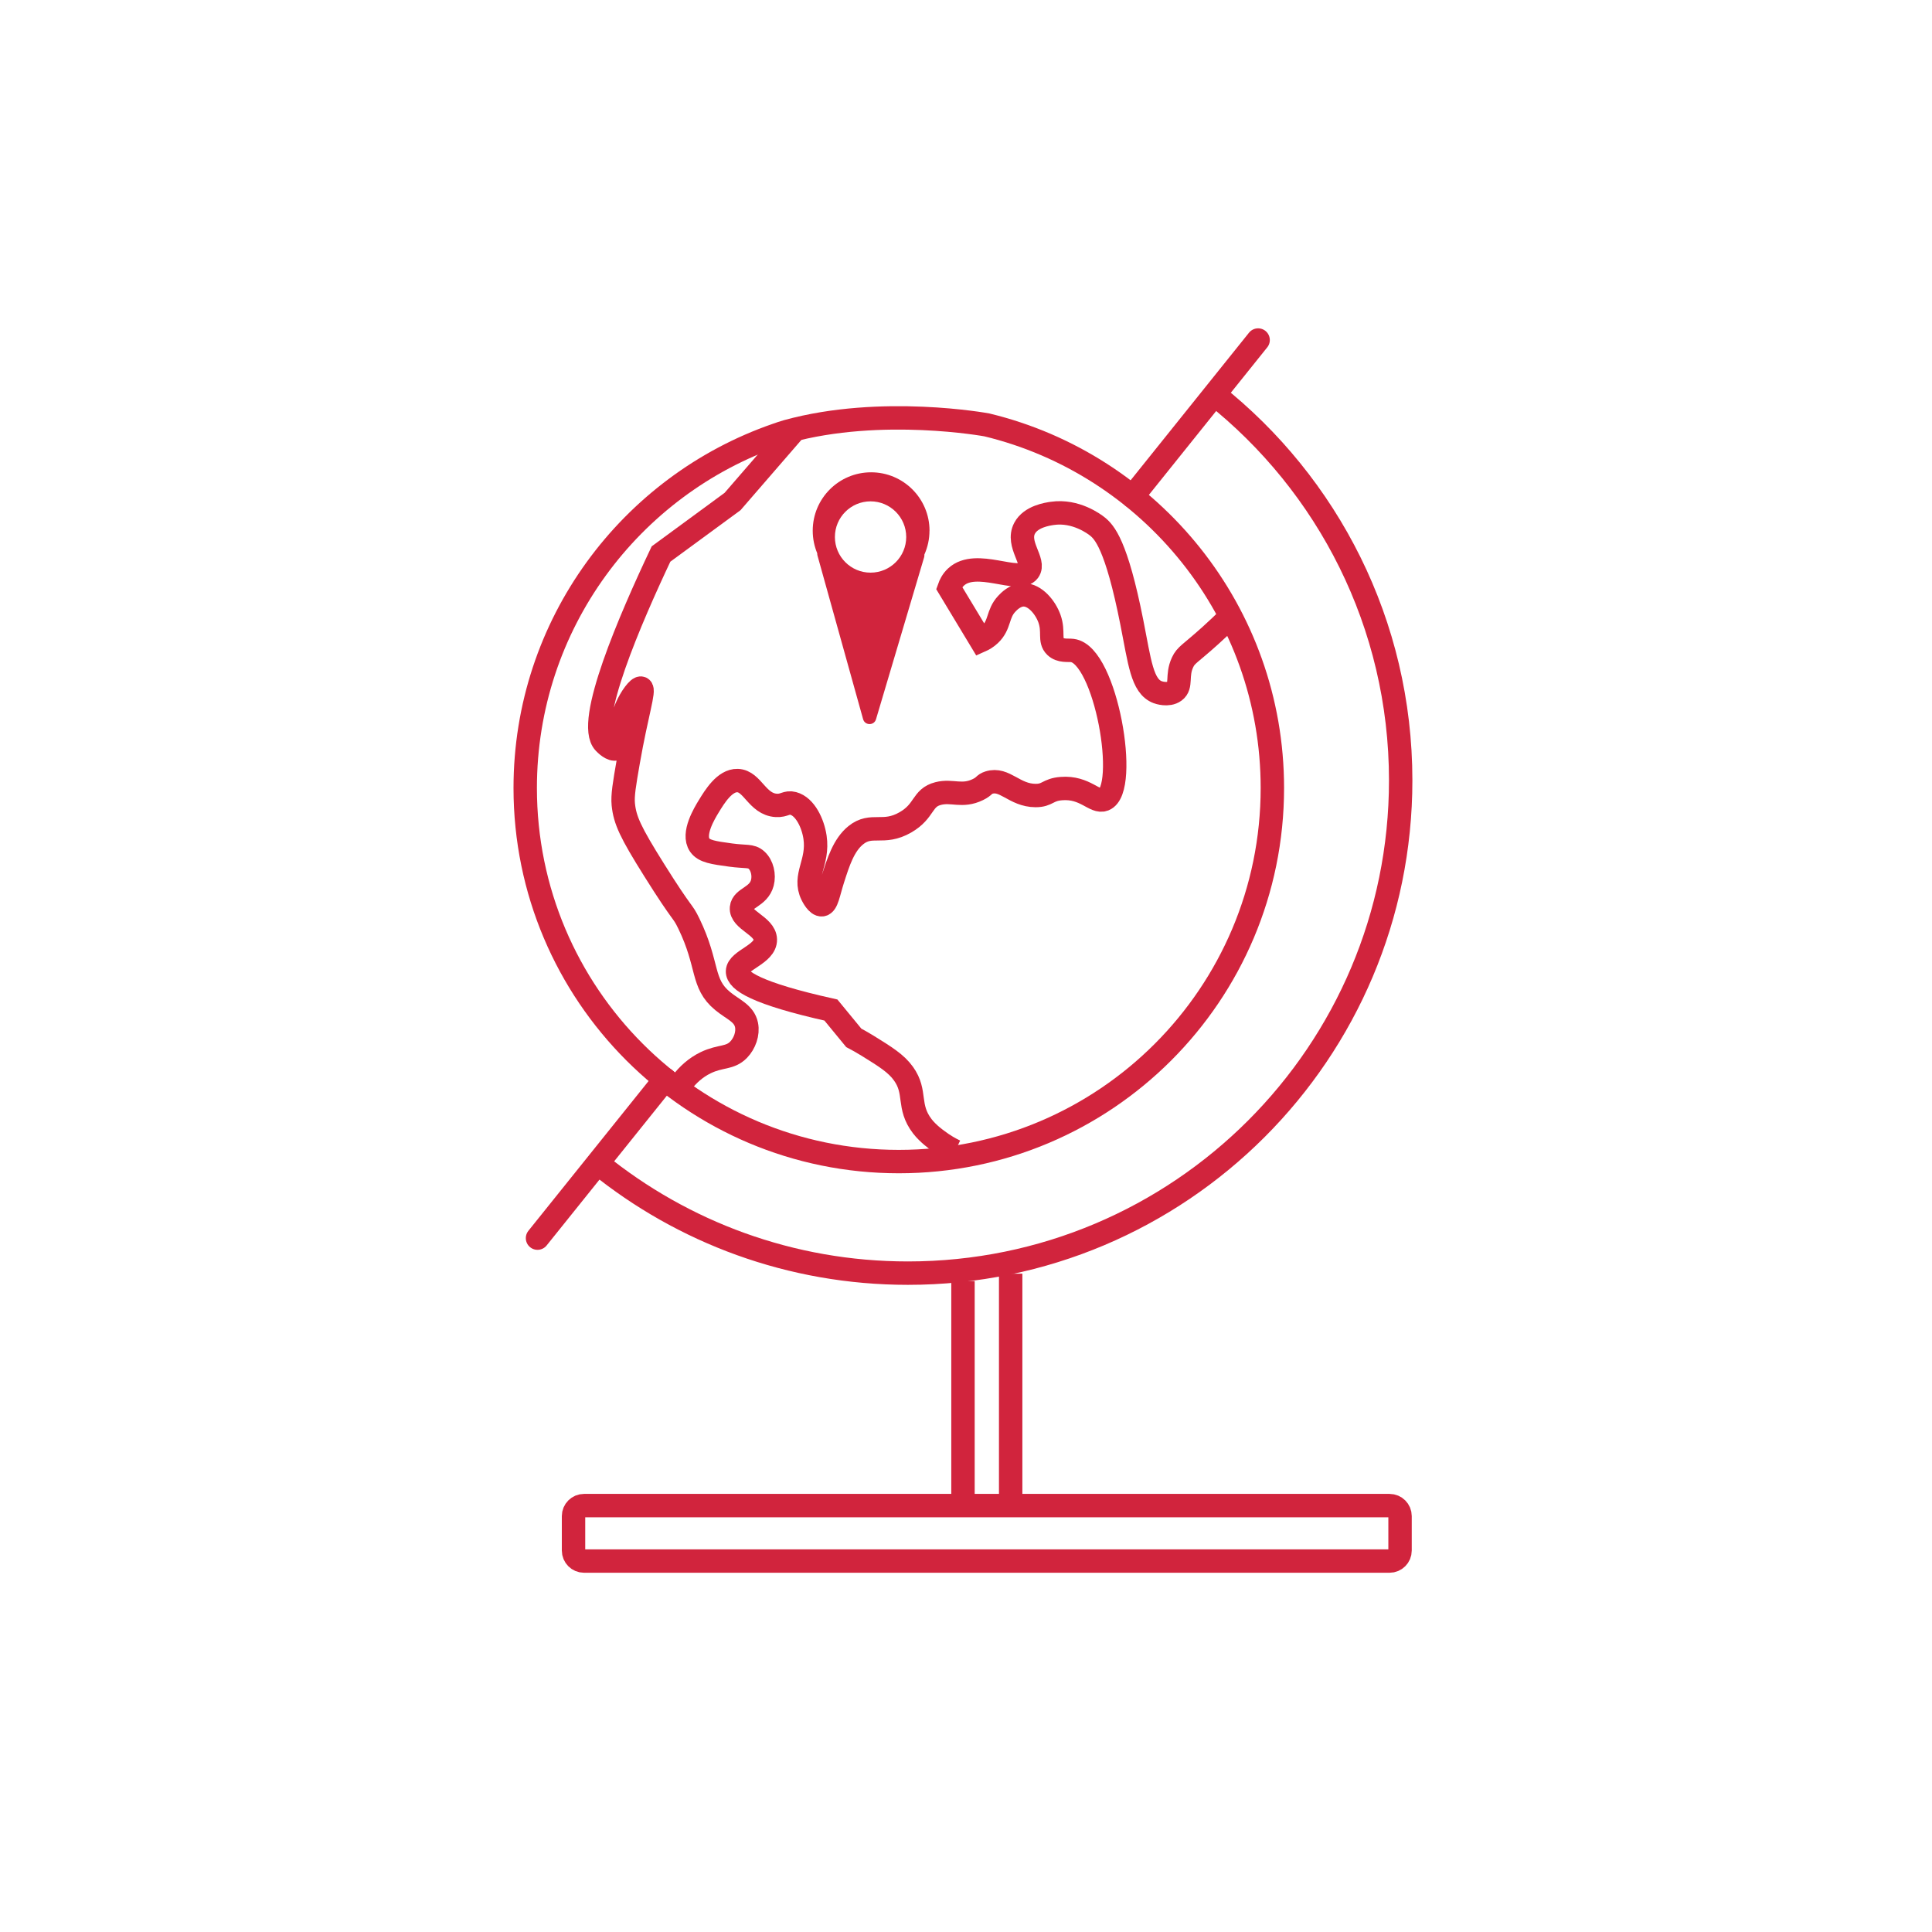 <svg width="125" height="125" viewBox="0 0 125 125" fill="none" xmlns="http://www.w3.org/2000/svg">
<path d="M78.543 25.499C85.904 31.339 90.624 40.362 90.624 50.489C90.624 68.096 76.351 82.372 58.741 82.372C51.148 82.372 44.176 79.718 38.699 75.285" stroke="#D1243D" stroke-width="1.514" stroke-miterlimit="10"/>
<path d="M73.28 32.122L81.4 22" stroke="#D1243D" stroke-width="1.514" stroke-linecap="round" stroke-linejoin="round"/>
<path d="M34.777 80.107L43.023 69.832" stroke="#D1243D" stroke-width="1.514" stroke-linecap="round" stroke-linejoin="round"/>
<path d="M62.305 82.886V97.54" stroke="#D1243D" stroke-width="1.514" stroke-miterlimit="10"/>
<path d="M65.39 82.406V97.06" stroke="#D1243D" stroke-width="1.514" stroke-miterlimit="10"/>
<path d="M89.904 97.412H37.786C37.411 97.412 37.107 97.716 37.107 98.091V100.321C37.107 100.696 37.411 101 37.786 101H89.904C90.279 101 90.583 100.696 90.583 100.321V98.091C90.583 97.716 90.279 97.412 89.904 97.412Z" stroke="#D1243D" stroke-width="1.514" stroke-miterlimit="10"/>
<path d="M60.14 34.337C60.14 32.252 58.449 30.558 56.361 30.558C54.274 30.558 52.583 32.249 52.583 34.337C52.583 34.853 52.687 35.347 52.875 35.798C52.875 35.842 52.875 35.887 52.888 35.934L55.842 46.53C55.959 46.95 56.552 46.956 56.677 46.538L59.793 36.049C59.808 35.991 59.811 35.936 59.806 35.882C60.017 35.409 60.137 34.89 60.137 34.339L60.14 34.337ZM56.325 37.05C55.051 37.05 54.018 36.017 54.018 34.744C54.018 33.471 55.051 32.437 56.325 32.437C57.598 32.437 58.632 33.471 58.632 34.744C58.632 36.017 57.598 37.05 56.325 37.05Z" fill="#D1243D"/>
<path d="M50.929 27.913C50.702 27.975 50.48 28.056 50.258 28.132C40.786 31.404 33.981 40.398 33.981 50.984C33.981 64.334 44.802 75.154 58.151 75.154C71.501 75.154 82.322 64.334 82.322 50.984C82.322 39.597 74.447 30.05 63.845 27.49C63.845 27.49 57.04 26.23 50.929 27.913V27.913Z" stroke="#D1243D" stroke-width="1.514" stroke-miterlimit="10"/>
<path d="M61.797 74.479C61.483 74.33 61.076 74.103 60.641 73.772C60.641 73.772 60.054 73.365 59.675 72.871C58.681 71.569 59.326 70.677 58.454 69.464C57.982 68.806 57.298 68.381 56.14 67.663C55.772 67.436 55.459 67.264 55.239 67.149L53.76 65.349C48.899 64.266 47.701 63.441 47.717 62.841C47.738 62.116 49.543 61.743 49.517 60.785C49.491 59.89 47.894 59.538 47.975 58.729C48.038 58.084 49.079 58.05 49.324 57.121C49.457 56.615 49.319 55.981 48.938 55.642C48.593 55.334 48.262 55.457 47.268 55.321C46.159 55.17 45.559 55.086 45.274 54.679C44.768 53.949 45.59 52.605 45.854 52.172C46.242 51.535 46.889 50.478 47.717 50.502C48.695 50.53 48.982 52.036 50.224 52.109C50.764 52.14 50.877 51.864 51.318 51.981C52.095 52.185 52.599 53.273 52.732 54.168C52.977 55.819 51.941 56.67 52.539 57.897C52.575 57.972 52.875 58.575 53.181 58.538C53.507 58.502 53.598 57.771 53.888 56.868C54.24 55.77 54.59 54.669 55.367 54.04C56.393 53.21 57.136 54.037 58.582 53.205C59.861 52.467 59.626 51.616 60.703 51.342C61.606 51.11 62.245 51.587 63.273 51.084C63.738 50.856 63.644 50.742 63.981 50.635C65.006 50.309 65.622 51.465 67.002 51.47C67.796 51.472 67.769 51.091 68.672 51.021C70.217 50.898 70.825 51.968 71.436 51.728C73.066 51.086 71.555 42.35 69.379 42.087C69.087 42.05 68.62 42.147 68.286 41.828C67.866 41.426 68.205 40.886 67.9 40.028C67.644 39.308 66.976 38.486 66.23 38.486C65.682 38.486 65.264 38.927 65.137 39.065C64.518 39.723 64.722 40.419 64.043 41.059C63.829 41.262 63.61 41.38 63.464 41.445L61.408 38.037C61.478 37.839 61.606 37.562 61.857 37.33C63.161 36.124 65.917 37.792 66.548 36.944C67.005 36.33 65.745 35.219 66.29 34.18C66.692 33.418 67.767 33.262 68.09 33.215C69.612 32.996 70.828 33.927 70.984 34.05C71.441 34.413 72.229 35.203 73.233 40.286C73.74 42.846 73.888 44.406 74.903 44.785C74.937 44.798 75.576 45.027 75.997 44.719C76.479 44.367 76.106 43.723 76.511 42.856C76.738 42.366 76.967 42.332 78.311 41.121C78.76 40.717 79.115 40.375 79.339 40.156" stroke="#D1243D" stroke-width="1.514" stroke-miterlimit="10"/>
<path d="M51.438 27.78L47.396 32.448L42.767 35.845C40.807 39.989 37.856 46.773 39.103 48.059C39.176 48.135 39.586 48.555 39.876 48.446C40.301 48.281 39.946 47.157 40.518 45.81C40.81 45.121 41.311 44.456 41.483 44.524C41.726 44.62 41.191 46.162 40.648 49.281C40.395 50.736 40.27 51.475 40.327 52.044C40.431 53.064 40.786 53.839 42.321 56.287C44.262 59.384 44.118 58.823 44.57 59.757C45.877 62.46 45.363 63.624 46.757 64.769C47.417 65.315 48.142 65.552 48.299 66.312C48.413 66.87 48.181 67.512 47.785 67.919C47.221 68.496 46.626 68.292 45.663 68.754C44.993 69.078 44.492 69.555 44.121 70.04" stroke="#D1243D" stroke-width="1.514" stroke-miterlimit="10"/>
</svg>
